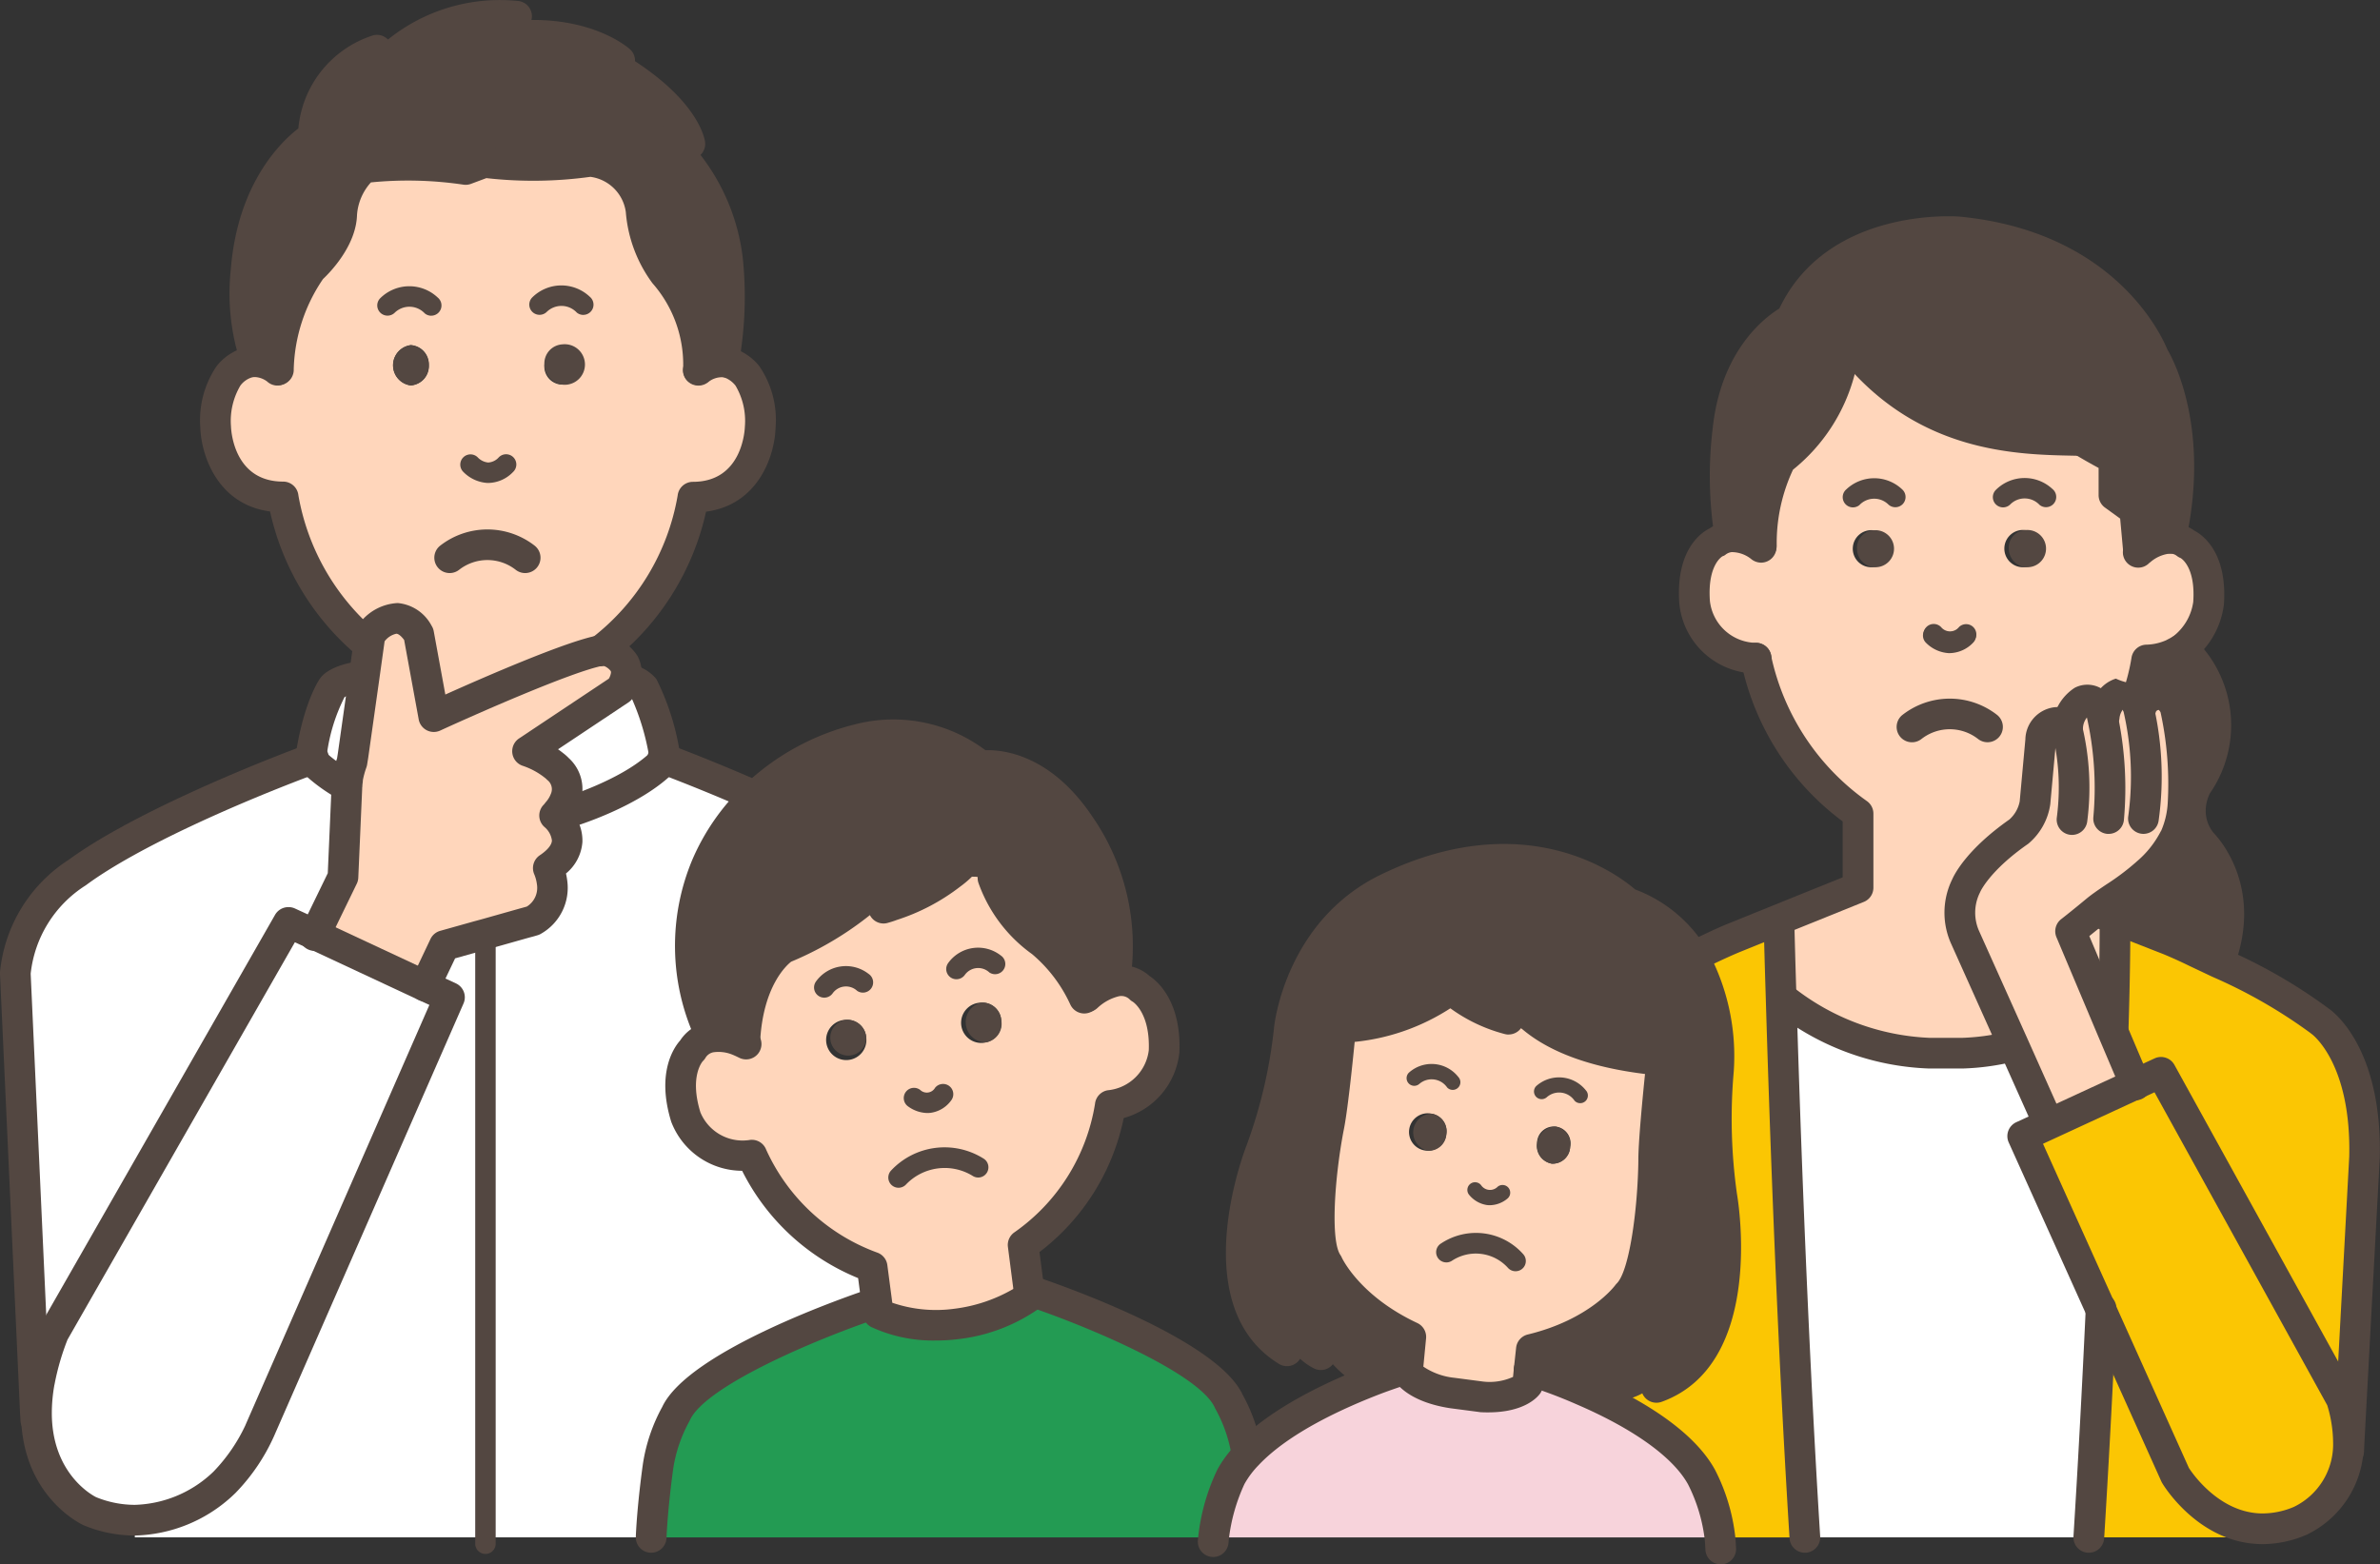 <svg xmlns="http://www.w3.org/2000/svg" width="175.179" height="115.155" viewBox="0 0 175.179 115.155">
  <rect x="0" y="0" width="175.179" height="115.155" fill="#333333" stroke="none"/>
  <g id="con1-deco03" transform="translate(-493 -304.456)">
    <path id="パス_1478" data-name="パス 1478" d="M3438.305,1042.84a7.745,7.745,0,0,1,1.024,10.089,4.068,4.068,0,0,0-.437,1.476l-.572-.075a25.6,25.6,0,0,0-.558-7.107s-.286-.919-1.1-.994a1.4,1.4,0,0,0-1.446,1.024,2.008,2.008,0,0,0-.331-.648,15.619,15.619,0,0,0,.768-2.936,4.916,4.916,0,0,0,1.747-.361,4.385,4.385,0,0,0,.467-.226,3.936,3.936,0,0,0,.422-.256Z" transform="translate(-2784.649 -690.629)" fill="#534741"/>
    <path id="パス_1479" data-name="パス 1479" d="M3378.183,1296.928s3.388,3.237,1.325,8.749l-.045.105-1.717-.813c-.648-.316-1.28-.6-1.927-.873l-4.005-1.566-1.34-.527-.06-.075c.8-.678,2.635-1.717,3.72-2.756a8.314,8.314,0,0,0,2-2.5,6.081,6.081,0,0,0,.663-2.53l.573.075a3.716,3.716,0,0,0,.813,2.71" transform="translate(-2723.127 -930.442)" fill="#534741"/>
    <path id="パス_1480" data-name="パス 1480" d="M2137.21,1601.565a1.314,1.314,0,0,0,1.084,1.491,1.29,1.29,0,0,0,1.355-1.235,1.234,1.234,0,1,0-2.439-.256m-14.456-8.523a15.265,15.265,0,0,0,7.966-2.711l.12-.135a10.772,10.772,0,0,0,4.277,2.229l1.747-.121c1.536,1.3,4.352,2.68,9.532,3.147,0,0-.617,5.677-.6,7.379,0,0-.105,8.056-1.927,9.848,0,0-1.973,2.816-7.078,4.051l-.166,1.536-.105,1.054s-.708,1.039-3.373.9l-2.184-.286c-2.65-.407-3.3-1.536-3.3-1.536l.015-.151.241-2.439c-4.758-2.229-6.114-5.391-6.114-5.391-1.446-2.108.061-10.014.061-10.014.361-1.687.888-7.363.888-7.363m6.7,6.339a1.378,1.378,0,1,0,1.084,1.491,1.312,1.312,0,0,0-1.084-1.491" transform="translate(-1531.078 -1212.943)" fill="#ffd6bb"/>
    <path id="パス_1481" data-name="パス 1481" d="M1116.53,1416.054a1.484,1.484,0,1,0,1.491,1.28,1.4,1.4,0,0,0-1.491-1.28m-9.938,1.265a1.482,1.482,0,1,0,1.491,1.28,1.4,1.4,0,0,0-1.491-1.28m-11.309,2.214a1.973,1.973,0,0,1,1.31-.934,3.854,3.854,0,0,1,2.018.211l.542-.03c.286-5.09,2.846-6.731,2.846-6.731a23.1,23.1,0,0,0,7.394-4.864l.572,1.717a14.038,14.038,0,0,0,4.322-2.259l3.132.241a9.819,9.819,0,0,0,3.539,4.683,11.662,11.662,0,0,1,3.162,4.126l.211-.075a4.708,4.708,0,0,1,2.123-1.144,2,2,0,0,1,1.807.527s1.882,1.024,1.747,4.638a4.524,4.524,0,0,1-3.96,3.975,15.426,15.426,0,0,1-6.415,10.27l.437,3.358.06.422a11.739,11.739,0,0,1-5.391,2.033,10.318,10.318,0,0,1-5.767-.768l-.105-.783-.346-2.635a15.381,15.381,0,0,1-8.854-8.237,4.525,4.525,0,0,1-4.864-2.816c-1.069-3.463.482-4.924.482-4.924" transform="translate(-551.326 -1037.793)" fill="#ffd6bb"/>
    <path id="パス_1482" data-name="パス 1482" d="M3329.294,1465.729s.723-.557,1.883-1.521l.06.075,1.34.527-.015.015s.03,2.846-.135,8.161l-.06.03Z" transform="translate(-2683.89 -1092.723)" fill="#fddbc1"/>
    <path id="パス_1483" data-name="パス 1483" d="M3158.9,1117.24a2.5,2.5,0,0,1,1.084-1.973s.768-.407,1.37.632a2.709,2.709,0,0,1,.241.512,2.1,2.1,0,0,1,1.13-1.7,1.249,1.249,0,0,1,1.235.467,2.011,2.011,0,0,1,.331.648,1.4,1.4,0,0,1,1.445-1.024c.814.075,1.1.994,1.1.994a25.608,25.608,0,0,1,.557,7.108,6.079,6.079,0,0,1-.662,2.53,8.319,8.319,0,0,1-2,2.5c-1.084,1.039-2.921,2.078-3.719,2.755-1.159.964-1.882,1.521-1.882,1.521l3.072,7.288,1.686,3.975-6.354,2.936-.045-.09-2.56-5.722-3.569-7.951a4.427,4.427,0,0,1,.075-3.764s.693-1.777,3.885-4.006a3.553,3.553,0,0,0,1.19-2.108l.422-4.608a1.361,1.361,0,0,1,1.084-1.31.948.948,0,0,1,.828.316c-.015.015,0,.015,0,.03a.105.105,0,0,1,.06.045" transform="translate(-2513.72 -759.201)" fill="#ffd6bb"/>
    <path id="パス_1484" data-name="パス 1484" d="M2737.366,580.234a1.365,1.365,0,1,0,1.2,1.355,1.3,1.3,0,0,0-1.2-1.355m11.173-.015a1.373,1.373,0,1,0,1.2,1.37,1.292,1.292,0,0,0-1.2-1.37m3.042,14.486a.948.948,0,0,0-.828-.316,1.361,1.361,0,0,0-1.084,1.31l-.422,4.608a3.553,3.553,0,0,1-1.189,2.108c-3.192,2.229-3.885,4.005-3.885,4.005a4.426,4.426,0,0,0-.075,3.765l3.569,7.951-.226.105a17.156,17.156,0,0,1-3.539.482h-2.454a18.313,18.313,0,0,1-10.826-4.081h-.06c-.105-3.328-.151-5.316-.151-5.316l-.151-.376,5.963-2.409V601.09a18.556,18.556,0,0,1-7.514-11.444,4.643,4.643,0,0,1-4.518-4.141c-.256-3.659,1.641-4.412,1.641-4.412a1.986,1.986,0,0,1,.964-.376,3.519,3.519,0,0,1,2.259.738l.06-.09a12.975,12.975,0,0,1,1.461-6.354,12.143,12.143,0,0,0,4.292-6.46l1.22-1.385c5.511,6.535,12.619,6.37,16.594,6.46.813.5,1.611.934,2.379,1.34v2.68l1.536,1.114.271,2.966.045.06a1.172,1.172,0,0,1,.12-.09,3.727,3.727,0,0,1,2.2-.873,1.932,1.932,0,0,1,1.144.407s1.9.753,1.641,4.4a5.04,5.04,0,0,1-1.912,3.313,3.876,3.876,0,0,1-.422.256,4.426,4.426,0,0,1-.467.226,4.917,4.917,0,0,1-1.747.361,15.658,15.658,0,0,1-.768,2.936,1.249,1.249,0,0,0-1.235-.467,2.1,2.1,0,0,0-1.129,1.7,2.71,2.71,0,0,0-.241-.512c-.6-1.039-1.37-.632-1.37-.632a2.5,2.5,0,0,0-1.084,1.973.1.1,0,0,0-.06-.045c0-.015-.015-.015,0-.03" transform="translate(-2106.464 -236.742)" fill="#ffd6bb"/>
    <path id="パス_1485" data-name="パス 1485" d="M3411.729,1484.926s3.418,2.274,3.237,10.014l-1.129,20.931h-.06a10.8,10.8,0,0,0-.512-3.132l-13.282-24.063-1.9.873-1.686-3.975.06-.03c.166-5.316.135-8.162.135-8.162l.015-.015,4.006,1.566c.647.271,1.28.557,1.928.873l1.716.813a38.657,38.657,0,0,1,7.469,4.307" transform="translate(-2747.924 -1105.279)" fill="#fbc603"/>
    <path id="パス_1486" data-name="パス 1486" d="M3258.087,1741.9l-5.767-12.8,1.927-.888,6.355-2.937,1.9-.873,13.281,24.063a10.789,10.789,0,0,1,.512,3.132,6.243,6.243,0,0,1-3.539,5.813,7.06,7.06,0,0,1-2.771.587c-4.081,0-6.43-3.945-6.43-3.945Z" transform="translate(-2610.44 -1341.011)" fill="#fbc603"/>
    <path id="パス_1487" data-name="パス 1487" d="M3371.369,2122.743v.632h-12.8c.346-5.511.648-11.249.9-16.73l5.466,12.152s2.349,3.945,6.43,3.945" transform="translate(-2711.825 -1705.752)" fill="#fbc603"/>
    <path id="パス_1488" data-name="パス 1488" d="M2783.567,381.273l-1.22,1.385a12.141,12.141,0,0,1-4.292,6.46,12.979,12.979,0,0,0-1.461,6.355l-.06.09a3.518,3.518,0,0,0-2.258-.738v-.015a27.567,27.567,0,0,1-.166-7.755c.632-6.324,4.668-8.237,4.668-8.237,3.117-7.138,12.287-6.445,12.287-6.445,11.384,1.084,14.381,9.155,14.381,9.155s3.132,4.909,1.265,13.4a3.725,3.725,0,0,0-2.2.873,1.155,1.155,0,0,0-.121.09l-.045-.06-.271-2.966-1.536-1.114v-2.68c-.768-.407-1.566-.843-2.379-1.34-3.976-.09-11.083.075-16.594-6.46" transform="translate(-2153.944 -50.851)" fill="#534741"/>
    <path id="パス_1489" data-name="パス 1489" d="M2881.615,1614.535l5.768,12.8c-.256,5.481-.557,11.219-.9,16.729h-20.9c-.934-14.937-1.505-31.471-1.746-39.723h.06a18.314,18.314,0,0,0,10.827,4.081h2.455a17.164,17.164,0,0,0,3.539-.482l.226-.105,2.56,5.722.045.09Z" transform="translate(-2239.734 -1226.441)" fill="#fff"/>
    <path id="パス_1490" data-name="パス 1490" d="M3231.17,852.363a1.371,1.371,0,1,1-1.22,1.37,1.29,1.29,0,0,1,1.22-1.37" transform="translate(-2589.094 -508.886)" fill="#534741"/>
    <path id="パス_1491" data-name="パス 1491" d="M2987.091,852.692a1.363,1.363,0,1,1-1.22,1.355,1.3,1.3,0,0,1,1.22-1.355" transform="translate(-2356.188 -509.2)" fill="#534741"/>
    <path id="パス_1492" data-name="パス 1492" d="M2560.475,1525.414h-6.249a13.131,13.131,0,0,0-1.355-4.442c-1.566-2.846-5.662-5.06-8.779-6.4l.045-.09a8.269,8.269,0,0,0,2.319-1.536l.557,1.235a5.127,5.127,0,0,0,2.289-1.355l.256,1.551c6.822-2.47,4.819-14.019,4.819-14.019a40.441,40.441,0,0,1-.256-9.306,15.213,15.213,0,0,0-1.882-8.448l.437-.151.587-.271c.633-.3,1.28-.6,1.928-.874l3.238-1.31.151.376s.045,1.988.151,5.316c.241,8.252.813,24.786,1.746,39.724" transform="translate(-1934.632 -1107.79)" fill="#fbc603"/>
    <path id="パス_1493" data-name="パス 1493" d="M2017.482,1393.8l-1.746.121a10.773,10.773,0,0,1-4.277-2.229l-.12.135a15.267,15.267,0,0,1-7.966,2.711s-.527,5.677-.889,7.364c0,0-1.506,7.905-.06,10.014,0,0,1.355,3.162,6.114,5.391l-.241,2.439-.271-.03s-.753.226-1.9.647l-.06-.135a5.668,5.668,0,0,1-3.283-3l-.873,1.385a3.739,3.739,0,0,1-1.732-2.018l-.753,1.732c-6.189-3.795-1.927-14.7-1.927-14.7a36.927,36.927,0,0,0,2.108-9.065s.783-7.168,7.243-10.285c10.993-5.316,17.6,1.069,17.6,1.069a9.31,9.31,0,0,1,4.849,3.9,15.217,15.217,0,0,1,1.882,8.448,40.436,40.436,0,0,0,.256,9.306s2,11.55-4.819,14.019l-.256-1.551a5.129,5.129,0,0,1-2.289,1.355l-.557-1.235a8.279,8.279,0,0,1-2.319,1.536l-.045.091a35.566,35.566,0,0,0-3.915-1.461l.166-1.536c5.1-1.235,7.077-4.051,7.077-4.051,1.822-1.792,1.928-9.848,1.928-9.848-.015-1.7.6-7.379.6-7.379-5.18-.467-8-1.852-9.532-3.147" transform="translate(-1411.696 -1014.444)" fill="#534741"/>
    <path id="パス_1494" data-name="パス 1494" d="M1988.595,2214.719h-37.269a14.187,14.187,0,0,1,1.28-4.472,7.653,7.653,0,0,1,1.22-1.626c2.545-2.7,7.063-4.638,9.607-5.6,1.144-.422,1.9-.647,1.9-.647l.271.03-.015.15s.648,1.129,3.3,1.536l2.183.286c2.666.135,3.373-.9,3.373-.9l.105-1.054a35.606,35.606,0,0,1,3.915,1.461c3.117,1.34,7.213,3.553,8.779,6.4a13.125,13.125,0,0,1,1.355,4.442" transform="translate(-1369.001 -1797.095)" fill="#f7d3db"/>
    <path id="パス_1495" data-name="パス 1495" d="M2472.608,1811.484a1.313,1.313,0,0,1,1.069,1.491,1.29,1.29,0,0,1-1.355,1.235,1.378,1.378,0,0,1,.287-2.725" transform="translate(-1865.105 -1424.097)" fill="#534741"/>
    <path id="パス_1496" data-name="パス 1496" d="M2273.575,1790.713a1.311,1.311,0,0,1,1.084,1.491,1.29,1.29,0,0,1-1.355,1.235,1.378,1.378,0,0,1,.271-2.725" transform="translate(-1675.198 -1404.275)" fill="#534741"/>
    <path id="パス_1497" data-name="パス 1497" d="M1090.894,2087.1l.045.045a7.655,7.655,0,0,0-1.22,1.626,14.187,14.187,0,0,0-1.28,4.472h-41.395c.105-2.409.512-5.24.512-5.24a11.594,11.594,0,0,1,1.31-3.84c1.732-3.87,14.727-8.177,14.727-8.177l.06-.015.106.783a10.315,10.315,0,0,0,5.767.768,11.74,11.74,0,0,0,5.391-2.033l-.06-.422s13,4.306,14.712,8.177a11.59,11.59,0,0,1,1.325,3.855" transform="translate(-506.115 -1675.619)" fill="#239b53"/>
    <path id="パス_1498" data-name="パス 1498" d="M1123.912,1192.425a23.106,23.106,0,0,1-7.394,4.864s-2.56,1.641-2.846,6.731l-.542.03a3.854,3.854,0,0,0-2.018-.211l-.121-.482a15.107,15.107,0,0,1,3.373-17.212,16.967,16.967,0,0,1,7.71-4.246,10.194,10.194,0,0,1,8.959,1.973s3.87-.723,7.273,4.352a15.715,15.715,0,0,1,2.635,11.143l.03.346a4.707,4.707,0,0,0-2.123,1.144l-.211.075a11.663,11.663,0,0,0-3.162-4.126,9.819,9.819,0,0,1-3.539-4.683l-3.132-.241a14.044,14.044,0,0,1-4.322,2.259Z" transform="translate(-565.846 -823.033)" fill="#534741"/>
    <path id="パス_1499" data-name="パス 1499" d="M1555.28,1613.26a1.384,1.384,0,0,1-1.1,1.641,1.483,1.483,0,0,1-.392-2.921,1.385,1.385,0,0,1,1.491,1.28" transform="translate(-988.585 -1233.718)" fill="#534741"/>
    <path id="パス_1500" data-name="パス 1500" d="M809.056,1258.474l.346,2.635-.06.015s-13,4.307-14.727,8.177a11.594,11.594,0,0,0-1.31,3.84s-.407,2.831-.512,5.24H780.6v-44.407l2.936-.828.06-.015.271-.075.256-.075a2.771,2.771,0,0,0,1.385-2.8,3.9,3.9,0,0,0-.286-1.069c2.846-1.9.467-3.87.467-3.87.105-.105.181-.211.271-.316l.663.105s4.894-1.446,7.2-3.915h.015c1.943.738,4.186,1.641,6.445,2.635l.105.12a15.107,15.107,0,0,0-3.373,17.212l.12.482a1.973,1.973,0,0,0-1.31.933s-1.551,1.461-.482,4.924a4.525,4.525,0,0,0,4.864,2.816,15.38,15.38,0,0,0,8.854,8.237" transform="translate(-251.863 -860.758)" fill="#fff"/>
    <path id="パス_1501" data-name="パス 1501" d="M1338.174,1640.892a1.322,1.322,0,1,1-1.491-1.28,1.4,1.4,0,0,1,1.491,1.28" transform="translate(-781.418 -1260.085)" fill="#534741"/>
    <path id="パス_1502" data-name="パス 1502" d="M351.19,274.627l.09-.015a13.3,13.3,0,0,1,2.439-7.439s2.153-1.942,2.214-4.005a4.8,4.8,0,0,1,1.717-3.433,28.588,28.588,0,0,1,7.409.136l1.415-.527a29.767,29.767,0,0,0,7.8-.075,4.192,4.192,0,0,1,3.7,3.7c-.06,2.093,1.7,4.548,1.7,4.548a10.1,10.1,0,0,1,2.515,7.092l.015.03a2.726,2.726,0,0,1,1.867-.6,2.511,2.511,0,0,1,1.732,1.039,5.991,5.991,0,0,1,.934,3.75s-.136,5.165-4.954,5.165A17.949,17.949,0,0,1,375,295.287c-2.861.527-12.272,4.864-12.272,4.864l-1.114-6.084c-1.536-2.379-3.222-.391-3.539.015,0,.015-.03.045-.03.06a.015.015,0,0,0-.015.015l-.09.648-.12-.015a17.918,17.918,0,0,1-6.189-10.812c-4.819,0-4.969-5.165-4.969-5.165a6.049,6.049,0,0,1,.949-3.75,2.78,2.78,0,0,1,1.25-.919,2,2,0,0,1,.708-.12,2.763,2.763,0,0,1,1.626.6m22.316-.392a1.333,1.333,0,1,0-1.325,1.476,1.408,1.408,0,0,0,1.325-1.476m-11.158.045a1.414,1.414,0,0,0-1.325-1.476,1.495,1.495,0,0,0,0,2.966,1.418,1.418,0,0,0,1.325-1.491" transform="translate(162.213 57.059)" fill="#ffd6bb"/>
    <path id="パス_1503" data-name="パス 1503" d="M429.863,42.641a26.789,26.789,0,0,1-.226,7.168l-.03.376a2.727,2.727,0,0,0-1.867.6l-.015-.03a10.1,10.1,0,0,0-2.515-7.092s-1.762-2.454-1.7-4.548a4.192,4.192,0,0,0-3.7-3.7,29.768,29.768,0,0,1-7.8.075l-1.415.527a28.587,28.587,0,0,0-7.409-.136,4.8,4.8,0,0,0-1.717,3.433c-.06,2.063-2.214,4.006-2.214,4.006a13.3,13.3,0,0,0-2.439,7.439l-.09.015a2.763,2.763,0,0,0-1.626-.6l.015-.226a15.339,15.339,0,0,1-.678-6.475c.572-7.288,4.939-9.863,4.939-9.863a6.836,6.836,0,0,1,4.7-6.37l.211,1.4a11.812,11.812,0,0,1,10.059-3.9l-.919,1.551c5.767-.768,8.508,1.717,8.508,1.717l-.226.527c5.029,3.027,5.391,5.6,5.391,5.6l-.964.467a15.008,15.008,0,0,1,3.734,8.041" transform="translate(116.684 280.914)" fill="#534741"/>
    <path id="パス_1504" data-name="パス 1504" d="M858.479,1097.442c-2.3,2.469-7.2,3.915-7.2,3.915l-.663-.105a3.134,3.134,0,0,0,.512-.873,1.963,1.963,0,0,0-.527-2.229,2.313,2.313,0,0,0-.286-.256,6.452,6.452,0,0,0-1.958-1.054l6.806-4.532a2.59,2.59,0,0,0,.391-.8l.151.03a2.242,2.242,0,0,1,1.174.6,17.485,17.485,0,0,1,1.611,5.285v.015Z" transform="translate(-316.525 -737.085)" fill="#fff"/>
    <path id="パス_1505" data-name="パス 1505" d="M519.124,1017.6l-.557.151-2.469.693-1.416,2.981-8.1-3.78,2.063-4.247.286-6.55a.862.862,0,0,1,.015-.2,2.71,2.71,0,0,1,.03-.331c0-.075.015-.151.015-.211a7.414,7.414,0,0,1,.316-1.159l.075-.467.828-5.858.331-2.379.09-.648a.015.015,0,0,1,.015-.015c0-.015.03-.045.03-.06.316-.407,2-2.394,3.539-.015l1.114,6.083s9.411-4.337,12.272-4.864c.12-.015.211-.03.3-.045,0,0,2,.5,1.521,2.123a2.6,2.6,0,0,1-.391.8l-6.806,4.533a6.458,6.458,0,0,1,1.958,1.054,2.307,2.307,0,0,1,.286.256,1.963,1.963,0,0,1,.527,2.229,3.135,3.135,0,0,1-.512.873c-.09.105-.166.211-.271.316,0,0,2.379,1.973-.467,3.87a3.9,3.9,0,0,1,.286,1.069,2.77,2.77,0,0,1-1.385,2.8l-.256.075-.271.075-.06.015Z" transform="translate(9.609 -644.388)" fill="#ffd6bb"/>
    <path id="パス_1506" data-name="パス 1506" d="M876.659,553.677a1.493,1.493,0,1,1-1.325,1.491,1.408,1.408,0,0,1,1.325-1.491" transform="translate(-342.264 -223.873)" fill="#534741"/>
    <path id="パス_1507" data-name="パス 1507" d="M242.587,1502.038v44.406h-25.81v-1.265a9.9,9.9,0,0,0,6.355-2.56c.181-.166.271-.256.271-.256a13.189,13.189,0,0,0,2.575-3.795l13.959-31.878-1.792-.828,1.415-2.982,2.47-.693Z" transform="translate(286.146 -1128.821)" fill="#fff"/>
    <path id="パス_1508" data-name="パス 1508" d="M79.062,1484.192l8.1,3.78,1.792.828L75,1520.677a13.192,13.192,0,0,1-2.575,3.795s-.09.09-.271.256a9.9,9.9,0,0,1-6.355,2.56,8.648,8.648,0,0,1-3.313-.662s-3.93-1.807-3.93-7.228a12.926,12.926,0,0,1,.2-2.2.562.562,0,0,1,.03-.136,19.335,19.335,0,0,1,1.039-3.554L77.1,1483.288Z" transform="translate(437.127 -1110.929)" fill="#fff"/>
    <path id="パス_1509" data-name="パス 1509" d="M633.221,554.993a1.493,1.493,0,0,1,0,2.967,1.495,1.495,0,0,1,0-2.967" transform="translate(-109.984 -225.129)" fill="#534741"/>
    <path id="パス_1510" data-name="パス 1510" d="M499.375,1093.362h-.015l-.015-.03a13.3,13.3,0,0,1,1.626-5.285s.422-.587,2.259-.813l.075.015-.828,5.858-.075.467a7.41,7.41,0,0,0-.316,1.159c0,.06-.015.136-.015.211a2.7,2.7,0,0,0-.03.331l-.135-.015a11.582,11.582,0,0,1-2.53-1.9" transform="translate(16.513 -733.004)" fill="#fff"/>
    <path id="パス_1511" data-name="パス 1511" d="M49.1,1223.028a.858.858,0,0,0-.015.2l-.286,6.55-2.063,4.246-1.958-.9-17.287,30.222a19.328,19.328,0,0,0-1.039,3.554.56.56,0,0,0-.03.135,12.928,12.928,0,0,0-.2,2.2h-.075l-1.476-32.36a10.019,10.019,0,0,1,4.563-7.424c4.021-2.967,11.775-6.309,17.181-8.327h.015a11.577,11.577,0,0,0,2.53,1.9Z" transform="translate(469.458 -860.759)" fill="#fff"/>
    <path id="パス_1512" data-name="パス 1512" d="M490.507,999.017a1.13,1.13,0,0,1-1.019-1.614l1.415-2.982a1.129,1.129,0,0,1,.715-.6l2.47-.693.568-.154,2.924-.825.093-.024.322-.091a1.622,1.622,0,0,0,.741-1.642,2.812,2.812,0,0,0-.19-.722,1.139,1.139,0,0,1,.4-1.409c.324-.216.872-.644.895-1.083a1.537,1.537,0,0,0-.522-.978,1.129,1.129,0,0,1-.078-1.668,1.477,1.477,0,0,0,.1-.123c.035-.043.07-.087.108-.13a1.972,1.972,0,0,0,.309-.529.85.85,0,0,0-.266-1.04,1.772,1.772,0,0,0-.144-.136c-.024-.017-.047-.035-.07-.054a5.336,5.336,0,0,0-1.57-.842,1.131,1.131,0,0,1-.288-2.018l6.608-4.4a1.1,1.1,0,0,0,.12-.264q.006-.024.013-.047c.053-.177.018-.239,0-.265a1.183,1.183,0,0,0-.538-.379l-.029,0c-2.264.433-9.4,3.589-11.976,4.773a1.129,1.129,0,0,1-1.583-.822l-1.071-5.846c-.211-.285-.419-.454-.573-.46a1.476,1.476,0,0,0-.866.56l-.381,2.732-.828,5.86-.079.489a1.13,1.13,0,0,1-.06.223,6.381,6.381,0,0,0-.248.9c0,.023,0,.047-.007.071a1.113,1.113,0,0,1-.011.138,1.849,1.849,0,0,0-.021.191,1.209,1.209,0,0,1-.015.182c0,.022,0,.052,0,.063l-.286,6.55a1.129,1.129,0,0,1-.112.444l-2.063,4.246-.036.072a1.129,1.129,0,0,1-2.02-1.01l.03-.06,1.955-4.024.275-6.293a2.093,2.093,0,0,1,.018-.285c.005-.1.016-.2.03-.307,0-.049.007-.1.012-.145v.025a1.133,1.133,0,0,1,.019-.207,8.714,8.714,0,0,1,.328-1.237l.058-.362.825-5.836.421-3.025h0a1.134,1.134,0,0,1,.166-.449,1.122,1.122,0,0,1,.106-.164,3.748,3.748,0,0,1,2.889-1.6,3.132,3.132,0,0,1,2.49,1.664,1.129,1.129,0,0,1,.162.409l.854,4.661c2.731-1.226,8.889-3.92,11.217-4.348l.065-.01c.1-.013.178-.025.254-.038a1.139,1.139,0,0,1,.459.018,3.618,3.618,0,0,1,2.129,1.509,2.539,2.539,0,0,1,.21,2.009,3.715,3.715,0,0,1-.549,1.138,1.127,1.127,0,0,1-.306.3l-5.184,3.452c.137.094.273.2.4.3a3.479,3.479,0,0,1,.389.348,3.074,3.074,0,0,1,.782,3.435,3.822,3.822,0,0,1-.377.747,3.279,3.279,0,0,1,.6,2,3.314,3.314,0,0,1-1.209,2.314,5.1,5.1,0,0,1,.092.523,3.888,3.888,0,0,1-1.911,3.9,1.13,1.13,0,0,1-.277.124l-.256.075-.376.1-2.9.819-.569.154-1.964.551-1.2,2.517A1.13,1.13,0,0,1,490.507,999.017Z" transform="translate(33.783 -620.845)" fill="#534741"/>
    <path id="パス_1513" data-name="パス 1513" d="M3304.555,1121.1a1.13,1.13,0,0,1-1.071-.772v0l-1.669-3.934-3.073-7.291a1.13,1.13,0,0,1,.352-1.333c.007-.005.723-.558,1.85-1.495.358-.3.858-.643,1.437-1.034a18.147,18.147,0,0,0,2.223-1.668q.038-.036.078-.069a7.239,7.239,0,0,0,1.7-2.121,1.229,1.229,0,0,1,.073-.126h0a5.958,5.958,0,0,0,.477-2.019,24.736,24.736,0,0,0-.525-6.682.543.543,0,0,0-.133-.182.239.239,0,0,0-.231.2,1.13,1.13,0,0,1-2.162.063.949.949,0,0,0-.134-.29.247.247,0,0,0-.062-.064,1.248,1.248,0,0,0-.3.674,1.129,1.129,0,0,1-2.18.315,1.975,1.975,0,0,0-.127-.292c-.01-.015-.028-.044-.037-.059l-.021-.034a1.357,1.357,0,0,0-.328.846,1.158,1.158,0,1,1-2.26-.44,1.04,1.04,0,0,1,.054-.134,3.641,3.641,0,0,1,1.575-2.4l.058-.033a2.021,2.021,0,0,1,1.887.047,2.6,2.6,0,0,1,.979-.661,1.16,1.16,0,0,1,.135-.042,4.14,4.14,0,0,0,3.369.061,2.531,2.531,0,0,1,2.088,1.784,1.108,1.108,0,0,1,.03.119,27.078,27.078,0,0,1,.573,7.425,7.541,7.541,0,0,1-.8,2.979,9.533,9.533,0,0,1-2.242,2.8,20.088,20.088,0,0,1-2.487,1.876c-.5.34-.977.661-1.25.893-.5.417-.921.758-1.239,1.013l2.738,6.5,1.686,3.973c.011.027.022.055.032.084l.015.045a1.13,1.13,0,0,1-1.072,1.487Z" transform="translate(-2654.378 -735.658)" fill="#534741"/>
    <path id="パス_1514" data-name="パス 1514" d="M3133.971,1168.59a1.13,1.13,0,0,1-1.032-.669l-2.56-5.722-3.568-7.949a5.574,5.574,0,0,1,.086-4.717c.192-.434,1.131-2.248,4.213-4.411a2.393,2.393,0,0,0,.758-1.335l.417-4.558a2.433,2.433,0,0,1,2.036-2.354,2.01,2.01,0,0,1,1.8.633,1.129,1.129,0,0,1-1.532,1.658.6.6,0,0,0-.051.189.462.462,0,0,1,0,.049l-.421,4.608a4.651,4.651,0,0,1-1.6,2.881c-.022.018-.044.034-.067.05-2.8,1.953-3.479,3.492-3.486,3.507-.014.033-.036.082-.053.113a3.322,3.322,0,0,0-.048,2.737l3.58,7.976L3135,1167a1.13,1.13,0,0,1-1.03,1.591Z" transform="translate(-2490.208 -780.344)" fill="#534741"/>
    <path id="パス_1515" data-name="パス 1515" d="M53.564,1458.613a1.125,1.125,0,0,1,.473.1l1.958.9L64.1,1463.4l1.788.827a1.129,1.129,0,0,1,.561,1.478L52.5,1497.556a14.433,14.433,0,0,1-2.78,4.124l-.044.046s-.1.1-.306.29a10.946,10.946,0,0,1-7.118,2.857,9.816,9.816,0,0,1-3.741-.747l-.043-.019c-.187-.086-4.588-2.179-4.588-8.254a14.057,14.057,0,0,1,.2-2.346,1.644,1.644,0,0,1,.052-.255,20.424,20.424,0,0,1,1.086-3.7,1.119,1.119,0,0,1,.072-.15l17.287-30.222A1.129,1.129,0,0,1,53.564,1458.613Zm10.372,7.2-.787-.364-8.1-3.781-1.014-.468L37.3,1490.452a18.282,18.282,0,0,0-.95,3.269q-.01.055-.026.109l0,.016a11.815,11.815,0,0,0-.179,2.006c0,4.482,3.018,6.076,3.258,6.195a7.565,7.565,0,0,0,2.856.566,8.678,8.678,0,0,0,5.606-2.276c.1-.091.169-.158.2-.19a12.562,12.562,0,0,0,2.332-3.4c.007-.019.018-.047.026-.066Z" transform="translate(460.669 -1087.384)" fill="#534741"/>
    <path id="パス_1516" data-name="パス 1516" d="M3246.436,1735.586c-4.669,0-7.291-4.313-7.4-4.5a1.085,1.085,0,0,1-.06-.115l-5.466-12.152-5.767-12.8a1.129,1.129,0,0,1,.556-1.49l1.927-.888,6.354-2.936,1.9-.874a1.129,1.129,0,0,1,1.461.48l13.281,24.063a1.12,1.12,0,0,1,.092.218,11.992,11.992,0,0,1,.561,3.46,7.4,7.4,0,0,1-4.163,6.823l-.064.029A8.2,8.2,0,0,1,3246.436,1735.586Zm-5.431-5.608c.257.4,2.274,3.35,5.431,3.35a5.943,5.943,0,0,0,2.3-.484,5.121,5.121,0,0,0,2.883-4.787,9.632,9.632,0,0,0-.43-2.692l-12.715-23.038-.944.435-6.353,2.935-.911.42,5.307,11.779Z" transform="translate(-2586.892 -1317.466)" fill="#534741"/>
    <path id="パス_1517" data-name="パス 1517" d="M1927.125,2192.615a1.13,1.13,0,0,1-1.119-1.289c0-.026,0-.053.006-.079.006-.079.012-.158.024-.238a15.205,15.205,0,0,1,1.4-4.837,8.825,8.825,0,0,1,1.409-1.888c2.521-2.671,6.84-4.668,10.017-5.872,1.173-.432,1.941-.664,1.973-.673a1.129,1.129,0,0,1,.649,2.163c-.007,0-.739.223-1.832.625-2.946,1.116-6.939,2.948-9.176,5.318a6.589,6.589,0,0,0-1.052,1.4h0a13.311,13.311,0,0,0-1.147,4.061c-.007.051-.008.078-.01.1-.006.079-.012.158-.024.238A1.13,1.13,0,0,1,1927.125,2192.615Z" transform="translate(-1344.828 -1773.547)" fill="#534741"/>
    <path id="パス_1518" data-name="パス 1518" d="M3094.741,1005.4h-.059a2.582,2.582,0,0,1-1.7-.783.753.753,0,0,1,1.1-1.029.848.848,0,0,0,1.324-.025.753.753,0,0,1,1.045,1.084A2.432,2.432,0,0,1,3094.741,1005.4Z" transform="translate(-2458.202 -652.962)" fill="#534741"/>
    <path id="パス_1519" data-name="パス 1519" d="M3056.417,1126.426a1.124,1.124,0,0,1-.679-.228,3.383,3.383,0,0,0-4.173-.018,1.129,1.129,0,0,1-1.414-1.761,5.663,5.663,0,0,1,6.947-.024,1.129,1.129,0,0,1-.681,2.031Z" transform="translate(-2417.128 -767.333)" fill="#534741"/>
    <path id="パス_1520" data-name="パス 1520" d="M3208.522,770.8a.75.75,0,0,1-.477-.17,1.5,1.5,0,0,0-2.132-.056.753.753,0,1,1-1.076-1.053,3,3,0,0,1,4.162-.056.753.753,0,0,1-.478,1.335Z" transform="translate(-2564.926 -429.01)" fill="#534741"/>
    <path id="パス_1521" data-name="パス 1521" d="M2963.6,771.122a.753.753,0,0,1-.48-1.333,2.984,2.984,0,0,1,4.15.054.753.753,0,0,1-1.071,1.058,1.493,1.493,0,0,0-2.12.049A.75.75,0,0,1,2963.6,771.122Z" transform="translate(-2334.215 -429.317)" fill="#534741"/>
    <path id="パス_1522" data-name="パス 1522" d="M3093.759,1007.379h-.065a2.578,2.578,0,0,1-1.7-.792.753.753,0,0,1,1.106-1.022,1.072,1.072,0,0,0,.654.31,1,1,0,0,0,.683-.338.753.753,0,0,1,1.045,1.084A2.448,2.448,0,0,1,3093.759,1007.379Z" transform="translate(-2457.261 -654.845)" fill="#534741"/>
    <path id="パス_1523" data-name="パス 1523" d="M2705.229,849.416h-.079a5.711,5.711,0,0,1-5.592-5.162c-.275-3.925,1.6-5.2,2.2-5.5a3.109,3.109,0,0,1,1.423-.52,4.555,4.555,0,0,1,3.013.937,1.1,1.1,0,0,1,.151.127l.014.014a1.129,1.129,0,0,1-.782,1.944,1.165,1.165,0,0,1-.751-.285,2.314,2.314,0,0,0-1.409-.49.891.891,0,0,0-.436.173.621.621,0,0,1-.24.131c-.005.006-1.119.6-.931,3.283a3.466,3.466,0,0,0,3.435,3.091,1.141,1.141,0,0,1,1.1,1.129A1.116,1.116,0,0,1,2705.229,849.416Z" transform="translate(-2082.954 -495.383)" fill="#534741"/>
    <path id="パス_1524" data-name="パス 1524" d="M2783.156,372.465a1.13,1.13,0,0,1-1.1-1.372c1.731-7.876-1.088-12.51-1.117-12.556a1.166,1.166,0,0,1-.1-.21c-.114-.3-2.942-7.425-13.429-8.424-.06,0-8.393-.53-11.145,5.773a1.131,1.131,0,0,1-.552.569c-.134.066-3.473,1.778-4.028,7.329,0,.026-.006.052-.01.078a26.969,26.969,0,0,0,.17,7.406,1.129,1.129,0,1,1-2.236.318,28.966,28.966,0,0,1-.168-8.061c.586-5.74,3.78-8.194,4.913-8.891,3.53-7.413,12.847-6.8,13.248-6.769,11.382,1.084,14.879,8.72,15.311,9.778.471.8,3.171,5.874,1.352,14.147A1.13,1.13,0,0,1,2783.156,372.465Z" transform="translate(-2130.387 -27.256)" fill="#534741"/>
    <path id="パス_1525" data-name="パス 1525" d="M3488.8,1043.782a1.13,1.13,0,0,1-1.057-1.526c1.781-4.758-1.019-7.509-1.048-7.536a1.042,1.042,0,0,1-.11-.121,4.856,4.856,0,0,1-1.047-3.516,5.209,5.209,0,0,1,.582-1.928,6.63,6.63,0,0,0-.8-8.683,1.129,1.129,0,0,1,1.5-1.69,8.828,8.828,0,0,1,1.253,11.5,3.083,3.083,0,0,0-.29,1.023,2.587,2.587,0,0,0,.542,1.85c.543.561,3.681,4.144,1.531,9.889A1.13,1.13,0,0,1,3488.8,1043.782Z" transform="translate(-2832.421 -667.418)" fill="#534741"/>
    <path id="パス_1526" data-name="パス 1526" d="M3366.718,1483.158h-.05a1.129,1.129,0,0,1-1.079-1.177l.03-.692,1.13-20.943c.16-6.871-2.72-9-2.75-9.022s-.079-.059-.109-.085a37.359,37.359,0,0,0-7.208-4.133l-1.7-.805c-.647-.316-1.258-.593-1.893-.858l-3.98-1.556-1.342-.528a1.129,1.129,0,1,1,.826-2.1l1.34.527,4,1.565c.7.293,1.35.587,2.012.91l1.7.807a38.405,38.405,0,0,1,7.693,4.446c.58.434,3.838,3.224,3.659,10.922l-1.131,20.965-.03.681A1.129,1.129,0,0,1,3366.718,1483.158Z" transform="translate(-2700.835 -1070.745)" fill="#534741"/>
    <path id="パス_1527" data-name="パス 1527" d="M3410.351,855.135a1.13,1.13,0,0,1-1.071-1.488l.045-.136a14.671,14.671,0,0,0,.72-2.734,1.13,1.13,0,0,1,1.068-.972,3.816,3.816,0,0,0,1.344-.268l.067-.027a1.58,1.58,0,0,0,.2-.1l.151-.078a3.112,3.112,0,0,0,.3-.186,3.888,3.888,0,0,0,1.415-2.485c.184-2.621-.923-3.23-.934-3.235a1.132,1.132,0,0,1-.266-.151.808.808,0,0,0-.5-.177,2.618,2.618,0,0,0-1.449.627c-.023.018-.047.036-.072.053l-.01.009a1.13,1.13,0,0,1-1.829-1.283,1.347,1.347,0,0,1,.4-.468,1.511,1.511,0,0,1,.162-.123,4.822,4.822,0,0,1,2.86-1.072,3.067,3.067,0,0,1,1.709.563c.611.316,2.456,1.6,2.186,5.449a6.2,6.2,0,0,1-2.387,4.155,5.035,5.035,0,0,1-.569.344l-.105.055a3.834,3.834,0,0,1-.444.209,5.339,5.339,0,0,1-1.213.348,16.9,16.9,0,0,1-.665,2.3l-.032.1A1.13,1.13,0,0,1,3410.351,855.135Z" transform="translate(-2760.158 -497.894)" fill="#534741"/>
    <path id="パス_1528" data-name="パス 1528" d="M2708.047,1057.629a1.13,1.13,0,0,1-.474-2.155l.587-.271c.571-.272,1.262-.6,1.965-.89l3.25-1.315,5.257-2.124v-4.115a19.535,19.535,0,0,1-7.5-11.858,1.129,1.129,0,0,1,2.236-.321,17.609,17.609,0,0,0,7.049,10.683,1.129,1.129,0,0,1,.477.922v5.451a1.129,1.129,0,0,1-.706,1.047l-5.963,2.409-3.237,1.31c-.646.271-1.306.58-1.865.846l-.6.277A1.127,1.127,0,0,1,2708.047,1057.629Z" transform="translate(-2090.003 -681.837)" fill="#534741"/>
    <path id="パス_1529" data-name="パス 1529" d="M3335.03,2099.081l-.072,0a1.129,1.129,0,0,1-1.056-1.2c.315-5.012.618-10.626.9-16.686v-.064a1.13,1.13,0,1,1,2.259,0v.09c0,.018,0,.035,0,.053-.284,6.082-.588,11.716-.9,16.748A1.13,1.13,0,0,1,3335.03,2099.081Z" transform="translate(-2688.285 -1680.328)" fill="#534741"/>
    <path id="パス_1530" data-name="パス 1530" d="M3374.174,1463.445h-.036a1.129,1.129,0,0,1-1.094-1.164c.163-5.231.135-8.086.135-8.114a1.129,1.129,0,0,1,2.259-.024c0,.029.029,2.931-.136,8.209A1.129,1.129,0,0,1,3374.174,1463.445Z" transform="translate(-2725.637 -1082.052)" fill="#534741"/>
    <path id="パス_1531" data-name="パス 1531" d="M2838.9,1510.849a1.129,1.129,0,0,1-1.126-1.059c-1-15.924-1.554-33.111-1.749-39.761-.105-3.331-.15-5.323-.15-5.323a1.129,1.129,0,1,1,2.258-.051s.045,1.986.15,5.305c.194,6.642.752,23.8,1.745,39.689a1.13,1.13,0,0,1-1.057,1.2Z" transform="translate(-2213.055 -1092.096)" fill="#534741"/>
    <path id="パス_1532" data-name="パス 1532" d="M2852.432,1586.009a19.37,19.37,0,0,1-11.582-4.37,1.129,1.129,0,1,1,1.51-1.68,17.347,17.347,0,0,0,10.106,3.792h2.42a15.967,15.967,0,0,0,3.265-.448,1.129,1.129,0,1,1,.548,2.191,18.276,18.276,0,0,1-3.773.515Z" transform="translate(-2217.448 -1202.899)" fill="#534741"/>
    <path id="パス_1533" data-name="パス 1533" d="M742.2,732.753h-.069a2.717,2.717,0,0,1-1.8-.841.753.753,0,0,1,1.109-1.019,1.221,1.221,0,0,0,.747.355,1.132,1.132,0,0,0,.783-.384.753.753,0,1,1,1.047,1.082A2.585,2.585,0,0,1,742.2,732.753Z" transform="translate(-213.254 -392.746)" fill="#534741"/>
    <path id="パス_1534" data-name="パス 1534" d="M1052.639,1201.332a1.126,1.126,0,0,1-.454-.1c-2.017-.887-4.227-1.791-6.391-2.613a1.129,1.129,0,1,1,.8-2.111c2.2.836,4.447,1.755,6.5,2.657a1.13,1.13,0,0,1-.455,2.163Z" transform="translate(-504.226 -837.21)" fill="#534741"/>
    <path id="パス_1535" data-name="パス 1535" d="M1042.1,1197.127a1.125,1.125,0,0,1-.5-.119c-.01-.006.02,0,.05.01a1.129,1.129,0,1,1,.55-2.191,1.922,1.922,0,0,1,.41.16,1.129,1.129,0,0,1-.506,2.14Z" transform="translate(-500.145 -835.641)" fill="#534741"/>
    <path id="パス_1536" data-name="パス 1536" d="M941.279,580.621a1.129,1.129,0,0,1-.8-1.926,1.3,1.3,0,0,1,.225-.181,16.856,16.856,0,0,0,6.287-10.46,1.129,1.129,0,0,1,1.123-1.013c3.676,0,3.821-3.9,3.825-4.065a5.091,5.091,0,0,0-.688-3.015,1.845,1.845,0,0,0-.717-.559l-.025-.007a2.212,2.212,0,0,0-.219-.054,1.6,1.6,0,0,0-1.034.348,1.146,1.146,0,0,1-1.535-.056,1.111,1.111,0,0,1-.015-1.582l.03-.03a1.119,1.119,0,0,1,.083-.075,3.839,3.839,0,0,1,2.69-.853,3.47,3.47,0,0,1,.6.125l.056.016.06.018A4.026,4.026,0,0,1,953,558.525a7,7,0,0,1,1.2,4.514c-.053,2.006-1.214,5.677-5.119,6.2a19.308,19.308,0,0,1-7.063,11.119,1.151,1.151,0,0,1-.1.067A1.13,1.13,0,0,1,941.279,580.621Z" transform="translate(-404.113 -227.117)" fill="#534741"/>
    <path id="パス_1537" data-name="パス 1537" d="M610.589,462.478a.75.75,0,0,1-.478-.172,1.549,1.549,0,0,0-2.209-.051.757.757,0,0,1-1.062,0,.749.749,0,0,1-.014-1.056,3.042,3.042,0,0,1,4.242-.057.753.753,0,0,1-.479,1.334Z" transform="translate(-85.847 -134.782)" fill="#534741"/>
    <path id="パス_1538" data-name="パス 1538" d="M855,461.162a.75.75,0,0,1-.478-.172,1.549,1.549,0,0,0-2.209-.051.757.757,0,0,1-1.062,0,.749.749,0,0,1-.014-1.056,3.042,3.042,0,0,1,4.242-.057.753.753,0,0,1-.479,1.334Z" transform="translate(-319.068 -133.526)" fill="#534741"/>
    <path id="パス_1539" data-name="パス 1539" d="M705.043,854.385a1.124,1.124,0,0,1-.679-.228,3.381,3.381,0,0,0-4.166-.024,1.129,1.129,0,0,1-1.421-1.756,5.663,5.663,0,0,1,6.947-.024,1.129,1.129,0,0,1-.681,2.031Z" transform="translate(-173.39 -507.745)" fill="#534741"/>
    <path id="パス_1540" data-name="パス 1540" d="M764.9,1529.458a.753.753,0,0,1-.753-.753v-44.994a.753.753,0,1,1,1.506,0v44.994A.753.753,0,0,1,764.9,1529.458Z" transform="translate(-236.169 -1110.615)" fill="#534741"/>
    <path id="パス_1541" data-name="パス 1541" d="M888.634,1079.567a1.13,1.13,0,0,1-.32-2.213c.044-.013,4.118-1.237,6.313-3.23a17.517,17.517,0,0,0-1.292-4.188,2.376,2.376,0,0,0-.577-.229,1.129,1.129,0,1,1,.606-2.176,3.2,3.2,0,0,1,1.78,1.019,1.141,1.141,0,0,1,.069.1,18.508,18.508,0,0,1,1.747,5.657,1.124,1.124,0,0,1,.017.2,1.151,1.151,0,0,1-.4.869c-2.511,2.612-7.414,4.082-7.624,4.144A1.13,1.13,0,0,1,888.634,1079.567Z" transform="translate(-353.878 -714.165)" fill="#534741"/>
    <path id="パス_1542" data-name="パス 1542" d="M2.634,1247.319a1.129,1.129,0,0,1-1.126-1.063l-.03-.512L0,1213.369a1.129,1.129,0,0,1,0-.143,11.1,11.1,0,0,1,5.061-8.273c3.977-2.918,11.6-6.273,17.413-8.444a1.129,1.129,0,1,1,.79,2.116c-5.7,2.126-13.129,5.391-16.906,8.178a1.112,1.112,0,0,1-.1.068,8.809,8.809,0,0,0-4,6.469l1.472,32.286.029.5a1.129,1.129,0,0,1-1.061,1.194Z" transform="translate(493 -837.21)" fill="#534741"/>
    <path id="パス_1543" data-name="パス 1543" d="M476.814,1197.11a1.133,1.133,0,0,1-1.019-.617,1.111,1.111,0,0,1,.486-1.505,1.954,1.954,0,0,1,.41-.16,1.129,1.129,0,0,1,.619,2.171A1.152,1.152,0,0,1,476.814,1197.11Z" transform="translate(39.103 -835.641)" fill="#534741"/>
    <path id="パス_1544" data-name="パス 1544" d="M478.4,1072.844a1.124,1.124,0,0,1-.566-.153,12.7,12.7,0,0,1-2.687-2,1.107,1.107,0,0,1-.3-.37,1.236,1.236,0,0,1-.122-.7c.58-3.917,1.694-5.591,1.82-5.77.22-.307.944-1.026,3.045-1.284a1.129,1.129,0,1,1,.276,2.242,3.765,3.765,0,0,0-1.522.423,13.031,13.031,0,0,0-1.292,4.153,11.691,11.691,0,0,0,1.919,1.353,1.13,1.13,0,0,1-.568,2.106Z" transform="translate(40.015 -709.46)" fill="#534741"/>
    <path id="パス_1545" data-name="パス 1545" d="M334.276,579.991a1.125,1.125,0,0,1-.729-.267,19.329,19.329,0,0,1-6.424-10.607c-3.9-.52-5.076-4.19-5.134-6.2a7.084,7.084,0,0,1,1.195-4.487,3.945,3.945,0,0,1,1.776-1.286,3.071,3.071,0,0,1,1.065-.178,3.861,3.861,0,0,1,2.332.85,1.131,1.131,0,0,1,.093.083,1.148,1.148,0,0,1,.015,1.612,1.112,1.112,0,0,1-1.557.039,1.62,1.62,0,0,0-.883-.326.88.88,0,0,0-.311.049,1.679,1.679,0,0,0-.772.576,5.11,5.11,0,0,0-.694,3.007c.015.407.257,4.063,3.84,4.063a1.129,1.129,0,0,1,1.123,1.013A16.974,16.974,0,0,0,335.006,578a1.129,1.129,0,0,1-.73,1.992Z" transform="translate(185.753 -227.012)" fill="#534741"/>
    <path id="パス_1546" data-name="パス 1546" d="M1647.1,2064.68a1.13,1.13,0,0,1-1.118-.982,10.532,10.532,0,0,0-1.18-3.431,1.169,1.169,0,0,1-.058-.113c-1.1-2.485-9.193-5.957-14.035-7.563a1.129,1.129,0,0,1,.71-2.144c1.373.455,13.413,4.547,15.363,8.732a12.71,12.71,0,0,1,1.439,4.224,1.129,1.129,0,0,1-.973,1.267A1.1,1.1,0,0,1,1647.1,2064.68Z" transform="translate(-1062.325 -1652.071)" fill="#534741"/>
    <path id="パス_1547" data-name="パス 1547" d="M2449.054,2193.869a1.129,1.129,0,0,1-1.126-1.07c-.014-.266-.028-.533-.056-.8a12.112,12.112,0,0,0-1.221-4.015c-1.1-2-4.025-4.1-8.236-5.907a35.115,35.115,0,0,0-3.747-1.4,1.171,1.171,0,0,1-.521-.3,1.139,1.139,0,0,1-.007-1.6,1.126,1.126,0,0,1,1.242-.244,39.078,39.078,0,0,1,3.929,1.475c3.3,1.419,7.6,3.768,9.318,6.891a14.24,14.24,0,0,1,1.488,4.864c.033.31.049.615.066.921a1.129,1.129,0,0,1-1.069,1.187Z" transform="translate(-1829.401 -1774.259)" fill="#534741"/>
    <path id="パス_1548" data-name="パス 1548" d="M1454.712,1744.974a2.482,2.482,0,0,1-1.468-.525.753.753,0,0,1,.949-1.169.7.7,0,0,0,1.089-.163.753.753,0,0,1,1.186.928,2.242,2.242,0,0,1-1.532.917A2.029,2.029,0,0,1,1454.712,1744.974Z" transform="translate(-893.456 -1358.588)" fill="#534741"/>
    <path id="パス_1549" data-name="パス 1549" d="M1579.887,1398.327a1.13,1.13,0,0,1-1.021-.647c-.009-.018-.018-.036-.026-.054a10.645,10.645,0,0,0-2.8-3.673,10.933,10.933,0,0,1-3.947-5.251,1.129,1.129,0,0,1,2.151-.688,8.634,8.634,0,0,0,3.087,4.086q.037.025.072.052a12.834,12.834,0,0,1,3.489,4.534,1.186,1.186,0,0,1,.123.512A1.129,1.129,0,0,1,1579.887,1398.327Z" transform="translate(-1007.079 -1019.267)" fill="#534741"/>
    <path id="パス_1550" data-name="パス 1550" d="M1089.666,1579.766a10.827,10.827,0,0,1-4.765-1,1.13,1.13,0,0,1-.588-.846l-.105-.783-.258-1.964a16.521,16.521,0,0,1-8.538-7.9,5.6,5.6,0,0,1-5.218-3.607c-1.116-3.615.21-5.486.658-5.988a3.1,3.1,0,0,1,1.968-1.339,4.8,4.8,0,0,1,2.609.244l.062.023c.42.168.71.32.742.337a1.129,1.129,0,0,1-1.055,2c-.009,0-.207-.108-.494-.224a2.7,2.7,0,0,0-1.372-.172.864.864,0,0,0-.608.43,1.13,1.13,0,0,1-.185.226c-.018.022-1,1.108-.177,3.769a3.364,3.364,0,0,0,3.677,2.025,1.13,1.13,0,0,1,1.162.72,14.382,14.382,0,0,0,8.169,7.575,1.129,1.129,0,0,1,.75.92l.365,2.775a9.96,9.96,0,0,0,4.589.438,11.388,11.388,0,0,0,4.321-1.457l-.4-3.09a1.13,1.13,0,0,1,.484-1.079,14.312,14.312,0,0,0,5.927-9.453,1.129,1.129,0,0,1,.935-1,3.365,3.365,0,0,0,3.023-2.948c.1-2.736-1.135-3.542-1.188-3.575a.9.9,0,0,1-.209-.156.87.87,0,0,0-.831-.235,3.531,3.531,0,0,0-1.54.847,1.129,1.129,0,0,1-1.569-1.625,5.759,5.759,0,0,1,2.719-1.447,3.094,3.094,0,0,1,2.683.736c.563.371,2.33,1.841,2.19,5.584a5.609,5.609,0,0,1-4.1,4.863,16.571,16.571,0,0,1-6.2,9.865l.349,2.687.058.408a1.129,1.129,0,0,1-.415,1.043,12.849,12.849,0,0,1-5.945,2.269A13.026,13.026,0,0,1,1089.666,1579.766Z" transform="translate(-527.788 -1176.634)" fill="#534741"/>
    <path id="パス_1551" data-name="パス 1551" d="M1997.506,1398.319a1.129,1.129,0,0,1-.462-2.16,7.279,7.279,0,0,0,1.979-1.3,1.132,1.132,0,0,1,1.832.331l.115.255a5.036,5.036,0,0,0,.89-.7,1.131,1.131,0,0,1,1.927.6l0,.025c4.351-3.068,2.86-12.019,2.844-12.116a41.061,41.061,0,0,1-.268-9.6,14.175,14.175,0,0,0-1.718-7.749,8.2,8.2,0,0,0-4.271-3.432,1.131,1.131,0,0,1-.4-.25c-.246-.234-6.227-5.749-16.327-.865-5.83,2.813-6.6,9.325-6.612,9.391a37.67,37.67,0,0,1-2.184,9.367c-.031.079-3.29,8.623.431,12.476l.168-.386a1.129,1.129,0,0,1,2.116.119h0a2.615,2.615,0,0,0,.378.666l.192-.3a1.129,1.129,0,0,1,2.018.219,4.577,4.577,0,0,0,2.629,2.327,1.129,1.129,0,1,1-.818,2.105,7.287,7.287,0,0,1-2.859-1.967,1.129,1.129,0,0,1-1.412.3,4.59,4.59,0,0,1-1-.7,1.129,1.129,0,0,1-1.557.378c-6.915-4.24-2.577-15.59-2.389-16.071a35.948,35.948,0,0,0,2.035-8.756c.037-.339.933-7.849,7.877-11.2,10.67-5.16,17.468.042,18.69,1.1a10.391,10.391,0,0,1,5.21,4.284,16.268,16.268,0,0,1,2.049,9.156,39.541,39.541,0,0,0,.241,8.984c.092.53,2.08,12.534-5.543,15.294a1.129,1.129,0,0,1-1.426-.624,4.518,4.518,0,0,1-1.3.477,1.13,1.13,0,0,1-1.2-.567,9.8,9.8,0,0,1-1.424.788A1.125,1.125,0,0,1,1997.506,1398.319Z" transform="translate(-1388 -990.499)" fill="#534741"/>
    <path id="パス_1552" data-name="パス 1552" d="M2361.034,1902.9a1.681,1.681,0,0,1-.221-.015,2.093,2.093,0,0,1-1.311-.768.564.564,0,0,1,.9-.685.793.793,0,0,0,1.223.1.565.565,0,1,1,.7.89A2.062,2.062,0,0,1,2361.034,1902.9Z" transform="translate(-1758.382 -1509.727)" fill="#534741"/>
    <path id="パス_1553" data-name="パス 1553" d="M1397.183,1329.551a1.129,1.129,0,0,1-.31-2.215c.177-.051.342-.1.507-.164l.043-.016a13.041,13.041,0,0,0,3.978-2.071,5.915,5.915,0,0,0,1.862-2.216,1.129,1.129,0,1,1,2.143.714,7.752,7.752,0,0,1-2.6,3.266,15.252,15.252,0,0,1-4.643,2.439c-.244.093-.478.163-.675.219A1.123,1.123,0,0,1,1397.183,1329.551Z" transform="translate(-839.147 -957.116)" fill="#534741"/>
    <path id="パス_1554" data-name="パス 1554" d="M1174.163,1334.3l-.064,0a1.129,1.129,0,0,1-1.064-1.191c.315-5.6,3.24-7.539,3.364-7.618a1.134,1.134,0,0,1,.16-.085,22.368,22.368,0,0,0,7.037-4.619,10.512,10.512,0,0,0,2.264-3.131,1.129,1.129,0,0,1,2.116.789,12.354,12.354,0,0,1-2.77,3.925,24.2,24.2,0,0,1-7.639,5.06c-.324.252-2.052,1.781-2.278,5.806A1.129,1.129,0,0,1,1174.163,1334.3Z" transform="translate(-626.335 -952.182)" fill="#534741"/>
    <path id="パス_1555" data-name="パス 1555" d="M2315.378,1985.391a.75.75,0,0,1-.571-.262,3.184,3.184,0,0,0-4.1-.516.753.753,0,1,1-.8-1.275,4.645,4.645,0,0,1,6.046.809.753.753,0,0,1-.57,1.244Z" transform="translate(-1710.827 -1587.358)" fill="#534741"/>
    <path id="パス_1556" data-name="パス 1556" d="M2110.105,1590.6c-.167,0-.342,0-.523-.013-.03,0-.06,0-.09-.008l-2.183-.286c-3.059-.469-3.978-1.826-4.131-2.094a1.129,1.129,0,0,1-.144-.674l.179-1.812a13.227,13.227,0,0,1-5.9-5.507c-1.54-2.459-.323-9.395-.06-10.775.349-1.627.868-7.2.874-7.257a1.129,1.129,0,0,1,1.1-1.025,14.219,14.219,0,0,0,7.3-2.477,1.129,1.129,0,1,1,1.377,1.791,15.825,15.825,0,0,1-7.621,2.866c-.168,1.707-.535,5.229-.818,6.549-.676,3.556-.961,8.078-.233,9.138a1.117,1.117,0,0,1,.106.194c.01.021,1.3,2.819,5.555,4.813a1.129,1.129,0,0,1,.645,1.134l-.2,2.076a5,5,0,0,0,2.294.823l2.113.277a4.165,4.165,0,0,0,2.194-.344l.06-.6.167-1.544a1.129,1.129,0,0,1,.857-.977c4.571-1.105,6.4-3.583,6.423-3.607a1.215,1.215,0,0,1,.128-.151c.921-.906,1.542-5.407,1.59-9.058-.011-1.268.31-4.6.49-6.36-3.979-.489-7.01-1.593-9.019-3.287a5.857,5.857,0,0,1-2.143-3.1,1.129,1.129,0,1,1,2.218-.427,3.983,3.983,0,0,0,1.376,1.8c1.267,1.069,3.836,2.433,8.91,2.89a1.13,1.13,0,0,1,1.022,1.247c-.006.056-.61,5.63-.6,7.246-.019,1.431-.211,8.486-2.2,10.593a13.32,13.32,0,0,1-6.9,4.209l-.082.764-.1,1.045a1.131,1.131,0,0,1-.19.523C2113.778,1589.436,2112.84,1590.6,2110.105,1590.6Z" transform="translate(-1507.573 -1182.178)" fill="#534741"/>
    <path id="パス_1557" data-name="パス 1557" d="M1429.062,1847.359a.753.753,0,0,1-.548-1.269,5.39,5.39,0,0,1,6.791-.888.753.753,0,1,1-.8,1.275,3.939,3.939,0,0,0-4.9.65A.754.754,0,0,1,1429.062,1847.359Z" transform="translate(-869.926 -1455.471)" fill="#534741"/>
    <path id="パス_1558" data-name="パス 1558" d="M1087.332,1180.881a1.13,1.13,0,0,1-1.012-.627,16.39,16.39,0,0,1-.184-13.071,16.556,16.556,0,0,1,3.779-5.452,18.108,18.108,0,0,1,8.19-4.525,11.27,11.27,0,0,1,9.607,1.9c1.329-.041,4.823.336,7.873,4.883a16.76,16.76,0,0,1,2.8,12.005,1.129,1.129,0,0,1-2.21-.466,14.762,14.762,0,0,0-2.467-10.28c-2.9-4.329-6.012-3.89-6.143-3.869a1.164,1.164,0,0,1-.89-.224,9.065,9.065,0,0,0-7.91-1.788l-.072.021a15.876,15.876,0,0,0-7.2,3.965,14.179,14.179,0,0,0-3.248,4.651c-.009.024-.019.048-.029.072a14.233,14.233,0,0,0,.13,11.173,1.13,1.13,0,0,1-1.01,1.633Z" transform="translate(-542.184 -799.427)" fill="#534741"/>
    <path id="パス_1559" data-name="パス 1559" d="M1309.659,1555.888a.751.751,0,0,1-.619-1.176,2.712,2.712,0,0,1,3.886-.572.753.753,0,1,1-.843,1.248,1.206,1.206,0,0,0-1.811.188A.76.76,0,0,1,1309.659,1555.888Z" transform="translate(-755.99 -1177.993)" fill="#534741"/>
    <path id="パス_1560" data-name="パス 1560" d="M1522.16,1526.283a.751.751,0,0,1-.619-1.176,2.712,2.712,0,0,1,3.886-.572.753.753,0,0,1-.843,1.248,1.206,1.206,0,0,0-1.811.188A.76.76,0,0,1,1522.16,1526.283Z" transform="translate(-958.763 -1149.744)" fill="#534741"/>
    <path id="パス_1561" data-name="パス 1561" d="M2264.772,1712.762a.562.562,0,0,1-.413-.18,1.384,1.384,0,0,0-2.055-.252.565.565,0,0,1-.757-.838,2.5,2.5,0,0,1,3.637.32.565.565,0,0,1-.413.95Z" transform="translate(-1664.844 -1328.078)" fill="#534741"/>
    <path id="パス_1562" data-name="パス 1562" d="M2469.707,1734.285a.562.562,0,0,1-.415-.182,1.371,1.371,0,0,0-2.05-.252.565.565,0,0,1-.762-.834,2.521,2.521,0,0,1,3.642.32.564.564,0,0,1-.415.948Z" transform="translate(-1860.397 -1348.623)" fill="#534741"/>
    <path id="パス_1563" data-name="パス 1563" d="M2285.045,1539.247a1.133,1.133,0,0,1-.3-.042,11.916,11.916,0,0,1-4.72-2.469,7.3,7.3,0,0,1-1.571-1.758,1.129,1.129,0,0,1,1.951-1.138,5.525,5.525,0,0,0,1.094,1.184,9.678,9.678,0,0,0,3.852,2,1.13,1.13,0,0,1-.3,2.218Z" transform="translate(-1681.005 -1158.636)" fill="#534741"/>
    <path id="パス_1564" data-name="パス 1564" d="M2808.71,587.855h-.009a1.129,1.129,0,0,1-1.121-1.138,14.063,14.063,0,0,1,1.632-6.945,1.13,1.13,0,0,1,.3-.322,11.09,11.09,0,0,0,3.847-5.8,1.129,1.129,0,0,1,2.2.514,13.3,13.3,0,0,1-4.524,6.969,12.726,12.726,0,0,0-1.2,5.6A1.13,1.13,0,0,1,2808.71,587.855Z" transform="translate(-2186.06 -242.104)" fill="#534741"/>
    <path id="パス_1565" data-name="パス 1565" d="M2966.7,537.4h-.075l-.575-.011c-4.222-.081-11.288-.216-16.883-6.85-.121-.142-.242-.3-.365-.454l-.181-.231a1.129,1.129,0,0,1,1.763-1.411c.069.086.135.172.2.257.1.128.2.255.3.376,4.94,5.858,11.117,5.976,15.2,6.055l.557.011h.05a1.129,1.129,0,1,1,0,2.259Z" transform="translate(-2320.403 -199.389)" fill="#534741"/>
    <path id="パス_1566" data-name="パス 1566" d="M3166.673,551.779a1.13,1.13,0,0,1-1.124-1.027l-.224-2.456-1.121-.813a1.129,1.129,0,0,1-.466-.914v-2c-.553-.3-1.189-.656-1.839-1.053a26.192,26.192,0,0,1-8.061-7.137,1.129,1.129,0,1,1,1.85-1.3,23.994,23.994,0,0,0,7.383,6.5c.854.522,1.691.974,2.324,1.309a1.129,1.129,0,0,1,.6,1v2.1l1.07.776a1.129,1.129,0,0,1,.461.811l.271,2.966a1.13,1.13,0,0,1-1.022,1.227C3166.742,551.777,3166.707,551.779,3166.673,551.779Z" transform="translate(-2516.271 -205.666)" fill="#534741"/>
    <path id="パス_1567" data-name="パス 1567" d="M371.568,27.474a1.126,1.126,0,0,1-1.043-.7,16.405,16.405,0,0,1-.759-6.991c.5-6.342,3.7-9.406,4.973-10.387a7.941,7.941,0,0,1,5.48-6.843,1.129,1.129,0,0,1,1.117.3A13.11,13.11,0,0,1,390.961.021a1.129,1.129,0,0,1,.934,1.393c4.768-.04,7.141,2.054,7.253,2.156a1.129,1.129,0,0,1,.37.88c4.618,3.013,5.112,5.627,5.155,5.929a1.129,1.129,0,0,1-.335.971,15.3,15.3,0,0,1,3.113,7.6,27.752,27.752,0,0,1-.248,7.5A1.129,1.129,0,0,1,405,25.971a26.22,26.22,0,0,0,.2-6.837,13.961,13.961,0,0,0-3.429-7.356,1.13,1.13,0,0,1,.328-1.793l.016-.008A12.406,12.406,0,0,0,397.581,5.9a1.13,1.13,0,0,1-.543-1.061,10.942,10.942,0,0,0-7.007-1.03,1.129,1.129,0,0,1-1.178-1.585A10.214,10.214,0,0,0,381.6,5.766a1.129,1.129,0,0,1-1.964-.472,5.581,5.581,0,0,0-2.68,4.75,1.13,1.13,0,0,1-.555.936c-.152.092-3.872,2.427-4.387,8.979a14.553,14.553,0,0,0,.6,5.963,1.131,1.131,0,0,1-1.049,1.551Z" transform="translate(140.222 304.512)" fill="#534741"/>
    <path id="パス_1568" data-name="パス 1568" d="M455,252.2q-.052,0-.105,0a1.129,1.129,0,0,1-1.02-1.229,9.065,9.065,0,0,0-2.229-6.232,1.139,1.139,0,0,1-.078-.1,10.144,10.144,0,0,1-1.914-5.174,3.03,3.03,0,0,0-2.607-2.592,30.824,30.824,0,0,1-7.657.095l-1.132.422a1.129,1.129,0,0,1-.575.056,27.739,27.739,0,0,0-6.791-.163,3.991,3.991,0,0,0-1.024,2.4c-.066,2.272-2,4.244-2.5,4.71a12.328,12.328,0,0,0-2.157,6.645,1.129,1.129,0,1,1-2.257.076,14.41,14.41,0,0,1,2.663-8.152,1.13,1.13,0,0,1,.149-.164,5.684,5.684,0,0,0,1.841-3.2,5.933,5.933,0,0,1,2.215-4.337,1.129,1.129,0,0,1,.481-.182,29.643,29.643,0,0,1,7.44.094l1.139-.424a1.129,1.129,0,0,1,.6-.053,28.8,28.8,0,0,0,7.437-.082,1.133,1.133,0,0,1,.361.006,5.33,5.33,0,0,1,4.633,4.755q0,.047,0,.093a7.812,7.812,0,0,0,1.457,3.81,11.209,11.209,0,0,1,2.755,7.9A1.13,1.13,0,0,1,455,252.2Z" transform="translate(89.409 80.6)" fill="#534741"/>
    <path id="パス_1569" data-name="パス 1569" d="M1023.5,2089.971h-.05a1.129,1.129,0,0,1-1.079-1.178c.107-2.437.505-5.233.522-5.352a12.707,12.707,0,0,1,1.422-4.2c1.961-4.184,14.005-8.277,15.377-8.732a1.129,1.129,0,0,1,.711,2.144c-4.842,1.606-12.939,5.08-14.051,7.566a1.178,1.178,0,0,1-.056.109,10.528,10.528,0,0,0-1.165,3.417c-.006.041-.4,2.82-.5,5.143A1.129,1.129,0,0,1,1023.5,2089.971Z" transform="translate(-482.573 -1671.218)" fill="#534741"/>
    <path id="パス_1570" data-name="パス 1570" d="M3297.729,1146.687a1.1,1.1,0,0,1-.146-.009,1.129,1.129,0,0,1-.975-1.265,17.025,17.025,0,0,0-.363-6.356c0-.007,0-.015-.006-.022s-.007-.028-.01-.042c-.06-.175-.085-.263-.085-.263a1.13,1.13,0,0,1,2.171-.624c0,.018.031.1.084.25a1.11,1.11,0,0,1,.054.223,19.423,19.423,0,0,1,.394,7.123A1.13,1.13,0,0,1,3297.729,1146.687Z" transform="translate(-2652.218 -780.773)" fill="#534741"/>
    <path id="パス_1571" data-name="パス 1571" d="M3353.125,1120.506c-.029,0-.058,0-.087,0a1.129,1.129,0,0,1-1.04-1.212,23.775,23.775,0,0,0-.538-7.634c-.052-.169-.085-.282-.085-.282a1.129,1.129,0,0,1,2.172-.621c0,.006.03.1.084.28a26.111,26.111,0,0,1,.619,8.429A1.129,1.129,0,0,1,3353.125,1120.506Z" transform="translate(-2704.919 -754.667)" fill="#534741"/>
    <path id="パス_1572" data-name="パス 1572" d="M3412.818,1114.231a1.145,1.145,0,0,1-.17-.013,1.129,1.129,0,0,1-.948-1.285,21.381,21.381,0,0,0-.449-8.129,1.129,1.129,0,0,1,2.168-.632,23.325,23.325,0,0,1,.515,9.1A1.13,1.13,0,0,1,3412.818,1114.231Z" transform="translate(-2762.051 -748.393)" fill="#534741"/>
    <rect id="長方形_1" data-name="長方形 1" width="175.179" height="115.152" transform="translate(493 304.459)" fill="none"/>
  </g>
</svg>
